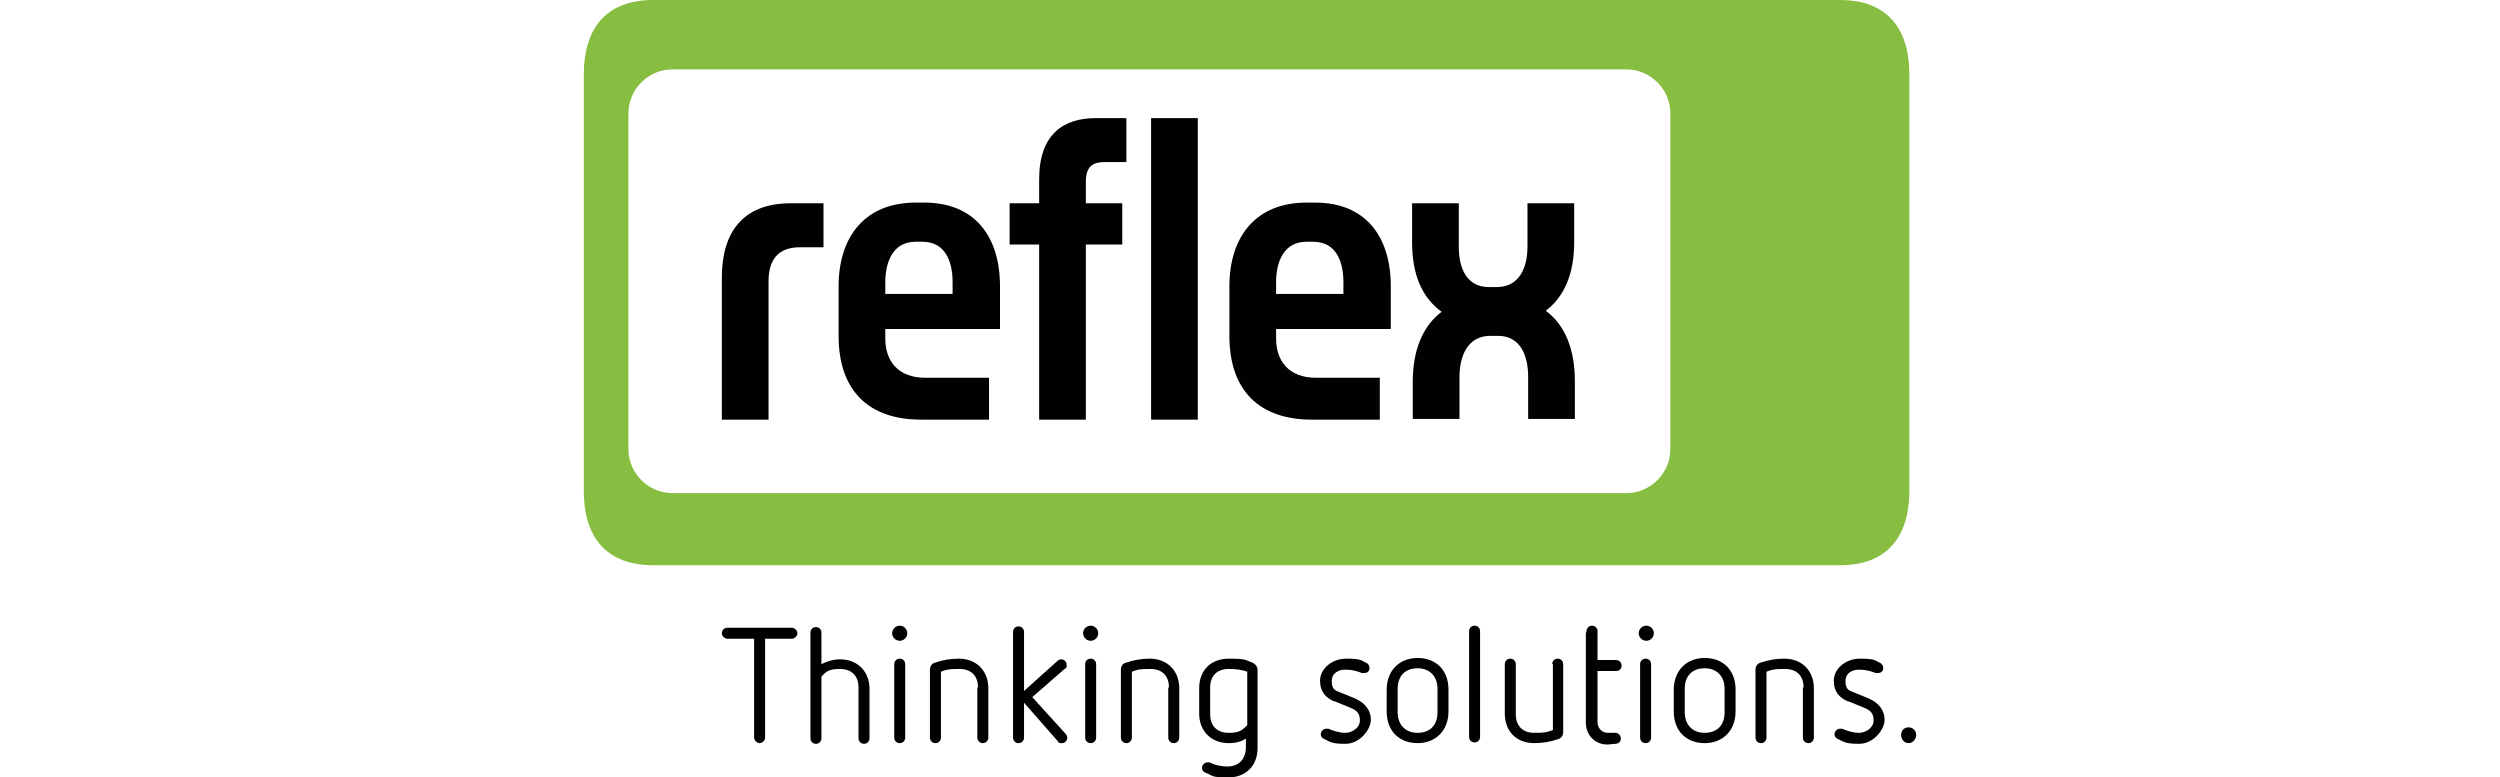 <?xml version="1.0" encoding="UTF-8"?>
<svg xmlns="http://www.w3.org/2000/svg" xmlns:xlink="http://www.w3.org/1999/xlink" version="1.1" viewBox="0 0 364 113.2">
  <defs>
    <style>
      .cls-1 {
        fill: #010101;
      }

      .cls-1, .cls-2, .cls-3, .cls-4 {
        stroke-width: 0px;
      }

      .cls-5 {
        clip-path: url(#clippath);
      }

      .cls-2 {
        fill: none;
      }

      .cls-3 {
        fill: #004577;
      }

      .cls-6 {
        clip-path: url(#clippath-1);
      }

      .cls-4 {
        fill: #87be41;
      }

      .cls-7 {
        display: none;
      }
    </style>
    <clipPath id="clippath">
      <rect class="cls-2" x="-7.6" y="26.3" width="364" height="49.4"/>
    </clipPath>
    <clipPath id="clippath-1">
      <rect class="cls-2" x="-7.6" y="26.3" width="364" height="49.4"/>
    </clipPath>
  </defs>
  <g id="Ebene_1" data-name="Ebene 1" class="cls-7">
    <g>
      <polygon class="cls-3" points="133.5 50.5 133.5 65.2 119.5 50.5 109 50.5 109 74.8 115.8 74.8 115.8 60.4 129.9 74.8 140.4 74.8 140.4 50.5 133.5 50.5"/>
      <g class="cls-5">
        <path class="cls-3" d="M43.8,55.4h5.6c3.1,0,4.8,1.5,4.8,4s-1.6,4.5-6.1,4.5l6.9,10.9h11.3l-7.1-10.3c1.1-.1,5.8-.8,5.8-7.1s-6.8-6.9-11.2-6.9h-19.9v24.3h10.2v-19.4Z"/>
        <path class="cls-3" d="M91.5,50.5v13.6c0,2.3-.5,3.9-1.4,4.9-.9.9-2.1,1.4-3.9,1.4s-3-.4-3.9-1.4c-1-1-1.4-2.6-1.4-4.9v-13.6h-10.3v14.2c0,3.8.8,5.5,2.4,7.1,2.6,2.6,7.4,3.6,13.2,3.6s10.7-1.1,13.2-3.6c1.7-1.6,2.4-3.3,2.4-7.1v-14.2h-10.3Z"/>
        <path class="cls-3" d="M164.6,50.5h-16.6v24.3h16.6c12.1,0,17.7-2.6,17.7-12.2s-5.6-12.1-17.8-12.1M163.5,69.8h-5.2v-14.3h5.2c5.5,0,8,2.4,8,7.2s-2.8,7.2-8,7.2"/>
        <path class="cls-3" d="M237.1,49.8c-13.3,0-19.1,4.8-19.1,12.7s5.8,13,19.1,13,19-4.3,19-13-5.9-12.7-19-12.7M237.1,70.6c-5.2,0-7.8-2.8-7.8-8s2.6-7.9,7.8-7.9,7.8,2.7,7.8,7.9-2.3,8-7.8,8"/>
      </g>
      <polygon class="cls-3" points="188.5 50.5 188.5 74.8 199 74.8 199 66.9 210.5 66.9 213.7 61.7 199 61.7 199 55.7 213 55.7 216.2 50.5 188.5 50.5"/>
      <g class="cls-6">
        <path class="cls-3" d="M16.7,63.1v6.9s-2.9.3-4.4.3c-8.1,0-8.9-4.4-8.9-7.5,0-5,3.2-7.6,9.7-7.6s6.5.2,9.6.8l1.2.2,3.3-5.3c-7.1-.9-11.7-1-15.6-1-13.1,0-19.2,4.2-19.2,13s5.9,12.4,19.1,12.4,11.1-.4,15.4-1.4v-10.9h-10.2Z"/>
        <path class="cls-3" d="M281,59.7c-4.7-.7-7.8-.7-7.8-3s4.8-2.3,7.8-2.3,5.4.3,8.2.9l3-4.7c-2-.3-7.5-.8-13.6-.8-10.9,0-17.9,1.9-17.9,7.2s5.9,6.6,11.8,7.6c4.6.7,7.6.9,7.6,3.1s-4,2.8-8.1,2.8-4.6-.2-8.8-1.1l-3.5,5.5c4.5.5,6.7.8,15,.8,12.1,0,17.9-2.2,17.9-8.2s-6-6.9-11.7-7.8"/>
        <path class="cls-3" d="M320.9,74.8h-13c9.2-9.2,18.2-18.2,18.2-18.2,0,0,1.1.7,3.5,3,2.4,2.4,3.1,3.5,3.1,3.5l-11.7,11.7Z"/>
        <path class="cls-3" d="M314.9,60.7c-6.9-8.4-8.8-12.1-10.6-16.4-1.1-2.8-2.5-8.2.4-11.1,2.5-2.5,7.5-1.7,12.5.6,5.7,2.6,12.4,7.3,18.6,13.1l20.6-20.6v13l-18.8,18.9s-2-2.1-3.1-3.2c-11.1-10.9-21.3-16.2-23.9-13.6-3.4,3.4,7.1,15.6,7.5,16.2l-3.2,3.2Z"/>
        <path class="cls-3" d="M356.4,74.8h-7.3s-.8-2.4-3.4-6.5c-2.5-4-4.9-6.2-4.9-6.2l4.9-4.9c2,2.4,4.1,5.2,6.1,8.3,1.8,2.9,3.5,6,4.6,9.3"/>
      </g>
    </g>
  </g>
  <g id="Ebene_2" data-name="Ebene 2">
    <g>
      <g>
        <rect class="cls-2" x="85" width="193" height="82.3"/>
        <path class="cls-4" d="M267.9,0H95.1c-6.9,0-10.1,4.2-10.1,10.8v60.7c0,6.6,3.2,10.8,10.1,10.8h172.8c6.9,0,10.1-4.2,10.1-10.8V10.8c0-6.6-3.2-10.8-10.1-10.8ZM243.2,65.4c0,3.5-2.9,6.4-6.4,6.4H97.9c-3.5,0-6.4-2.9-6.4-6.4V16.5c0-3.5,2.9-6.4,6.4-6.4h138.9c3.5,0,6.4,2.9,6.4,6.4v48.9h0Z"/>
        <path class="cls-1" d="M119.9,36v-6.4h-4.8c-6.9,0-10,4.2-10,10.8v20.7h6.8v-20.1c0-3.1,1.3-5,4.6-5h3.4Z"/>
        <path class="cls-1" d="M138.8,42.8h-9.9v-1.7c0-3.1,1.2-5.9,4.4-5.9h1c3.3,0,4.4,2.8,4.4,5.9,0,0,0,1.7,0,1.7ZM145.6,47.9v-6.2c0-7.3-3.7-12.2-11-12.2h-1.3c-7.3,0-11.2,4.9-11.2,12.2v7.2c0,8.1,4.5,12.2,12,12.2h9.9v-6.1h-9.3c-3.9,0-5.8-2.4-5.8-5.7v-1.4h16.7Z"/>
        <path class="cls-1" d="M164,23.5v-6.3h-4.5c-4.6,0-8.2,2.3-8.2,8.9v3.5h-4.3v6h4.3v25.5h6.8v-25.5h5.3v-6h-5.3v-3.2c0-2.3,1.2-2.8,2.7-2.8h3.2Z"/>
        <rect class="cls-1" x="167.6" y="17.2" width="6.8" height="43.9"/>
        <path class="cls-1" d="M195.7,42.8h-9.9v-1.7c0-3.1,1.2-5.9,4.4-5.9h1c3.3,0,4.4,2.8,4.4,5.9v1.7ZM202.5,47.9v-6.2c0-7.3-3.7-12.2-11-12.2h-1.3c-7.3,0-11.2,4.9-11.2,12.2v7.2c0,8.1,4.5,12.2,12,12.2h9.9v-6.1h-9.3c-3.9,0-5.8-2.4-5.8-5.7v-1.4h16.7Z"/>
        <path class="cls-1" d="M225,45.3c2.8-2.1,4.2-5.5,4.2-10v-5.7h-6.8v6.3c0,3.1-1.2,5.9-4.5,5.9h-1.1c-3.3,0-4.4-2.8-4.4-5.9v-6.3h-6.8v5.7c0,4.6,1.4,8,4.3,10.1-2.8,2.1-4.2,5.7-4.2,10.1v5.5h6.8v-6.1c0-3.1,1.2-6,4.5-6h1.1c3.3,0,4.4,2.9,4.4,6v6.1h6.8v-5.5c0-4.6-1.4-8.2-4.3-10.3"/>
      </g>
      <g>
        <path class="cls-1" d="M109.8,93h-3.9c-.4,0-.8-.4-.8-.8s.3-.8.8-.8h9.4c.4,0,.8.4.8.8s-.4.8-.8.8h-3.9v14.4c0,.4-.4.8-.8.8s-.8-.4-.8-.8c0,0,0-14.4,0-14.4Z"/>
        <path class="cls-1" d="M125,100.1c0-1.7-1-2.7-2.7-2.7s-2,.4-2.7,1.1v9c0,.4-.3.8-.8.8s-.8-.4-.8-.8v-15.4c0-.4.3-.8.8-.8s.8.4.8.8v4.6c.8-.4,1.7-.7,2.7-.7,2.6,0,4.3,1.8,4.3,4.3v7.2c0,.4-.3.8-.8.8s-.8-.4-.8-.8v-7.3h0Z"/>
        <path class="cls-1" d="M129.9,92.2c0-.6.5-1.1,1.1-1.1s1.1.5,1.1,1.1-.5,1.1-1.1,1.1c-.6,0-1.1-.5-1.1-1.1ZM130.2,96.7c0-.4.3-.8.8-.8s.8.4.8.8v10.7c0,.4-.3.8-.8.8s-.8-.4-.8-.8v-10.7Z"/>
        <path class="cls-1" d="M142.4,100.1c0-1.7-1-2.7-2.7-2.7s-1.9.1-2.7.4v9.6c0,.4-.3.8-.8.8s-.8-.4-.8-.8v-9.9c0-.5.3-.9.7-1,1.1-.4,2.3-.6,3.5-.6,2.6,0,4.3,1.8,4.3,4.3v7.2c0,.4-.3.8-.8.8s-.8-.4-.8-.8v-7.3h0Z"/>
        <path class="cls-1" d="M149.1,102.3v5.1c0,.4-.3.8-.8.8s-.8-.4-.8-.8v-15.4c0-.4.3-.8.8-.8s.8.4.8.8v8.6l4.9-4.4c.1-.1.3-.2.5-.2.4,0,.8.3.8.8s0,.4-.3.6l-4.7,4.1,4.9,5.4c.1.1.2.4.2.5,0,.4-.3.8-.8.8s-.4,0-.6-.3l-5-5.7Z"/>
        <path class="cls-1" d="M157.7,92.2c0-.6.5-1.1,1.1-1.1s1.1.5,1.1,1.1-.5,1.1-1.1,1.1c-.6,0-1.1-.5-1.1-1.1ZM158,96.7c0-.4.3-.8.8-.8s.8.4.8.8v10.7c0,.4-.3.8-.8.8s-.8-.4-.8-.8v-10.7Z"/>
        <path class="cls-1" d="M170.2,100.1c0-1.7-1-2.7-2.7-2.7s-1.9.1-2.7.4v9.6c0,.4-.3.8-.8.8s-.8-.4-.8-.8v-9.9c0-.5.3-.9.7-1,1.1-.4,2.3-.6,3.5-.6,2.6,0,4.3,1.8,4.3,4.3v7.2c0,.4-.3.8-.8.8s-.8-.4-.8-.8v-7.3h0Z"/>
        <path class="cls-1" d="M181.6,107.4c-.8.6-1.7.8-2.7.8-2.6,0-4.3-1.8-4.3-4.3v-3.7c0-2.6,1.7-4.3,4.3-4.3s2.4.2,3.5.6c.4.2.7.6.7,1v11.4c0,2.6-1.7,4.3-4.3,4.3s-2.2-.3-3.3-.7c-.3-.1-.5-.4-.5-.7s.3-.8.8-.8.2,0,.3,0c.8.4,1.7.6,2.6.6,1.7,0,2.7-1.1,2.7-2.8v-1.5ZM181.6,97.8c-.8-.3-1.8-.4-2.7-.4-1.7,0-2.7,1-2.7,2.7v3.9c0,1.7,1,2.7,2.7,2.7s1.9-.4,2.7-1.1v-7.9Z"/>
        <path class="cls-1" d="M194.2,102.1c-1.1-.5-2-1.3-2-3s1.7-3.2,3.8-3.2,2.1.2,2.9.6c.3.1.5.4.5.8s-.3.7-.8.7-.2,0-.3,0c-.7-.3-1.5-.5-2.4-.5s-2,.4-2,1.7.7,1.4,1.2,1.6l2.2.9c1.4.6,2.3,1.7,2.3,3.1s-1.6,3.5-3.7,3.5-2.2-.3-3.1-.7c-.3-.1-.5-.4-.5-.7s.3-.8.8-.8.2,0,.3,0c.7.3,1.6.6,2.5.6s2.1-.7,2.1-1.8-.5-1.5-1.5-1.9l-2.2-.9Z"/>
        <path class="cls-1" d="M210.9,103.6c0,2.7-1.8,4.6-4.5,4.6s-4.5-1.8-4.5-4.6v-3.2c0-2.7,1.8-4.6,4.5-4.6s4.5,1.8,4.5,4.6v3.2ZM209.3,100.3c0-1.8-1.1-3-2.9-3s-2.9,1.1-2.9,3v3.4c0,1.8,1.1,3,2.9,3s2.9-1.1,2.9-3v-3.4Z"/>
        <path class="cls-1" d="M213.9,91.9c0-.4.3-.8.8-.8s.8.4.8.8v15.4c0,.4-.3.8-.8.8s-.8-.4-.8-.8v-15.4Z"/>
        <path class="cls-1" d="M226,96.7c0-.4.3-.8.8-.8s.8.4.8.8v9.9c0,.5-.3.9-.7,1-1.1.4-2.3.6-3.5.6-2.6,0-4.3-1.7-4.3-4.3v-7.2c0-.4.3-.8.8-.8s.8.4.8.8v7.3c0,1.7,1,2.7,2.7,2.7s1.8-.1,2.7-.4v-9.6h0Z"/>
        <path class="cls-1" d="M231,91.9c0-.4.3-.8.8-.8s.8.4.8.8v4.2h2.7c.4,0,.8.3.8.8s-.3.8-.8.8h-2.7v7.4c0,1,.7,1.6,1.5,1.6s1,0,1.2,0,.7.3.7.8-.3.7-.7.8c-.4,0-.9.1-1.3.1-1.7,0-3.1-1.3-3.1-3.2v-13h0Z"/>
        <path class="cls-1" d="M238.6,92.2c0-.6.5-1.1,1.1-1.1s1.1.5,1.1,1.1-.5,1.1-1.1,1.1c-.6,0-1.1-.5-1.1-1.1ZM238.8,96.7c0-.4.3-.8.8-.8s.8.4.8.8v10.7c0,.4-.3.8-.8.8s-.8-.4-.8-.8v-10.7Z"/>
        <path class="cls-1" d="M252.7,103.6c0,2.7-1.8,4.6-4.5,4.6s-4.5-1.8-4.5-4.6v-3.2c0-2.7,1.8-4.6,4.5-4.6s4.5,1.8,4.5,4.6v3.2ZM251.1,100.3c0-1.8-1.1-3-2.9-3s-2.9,1.1-2.9,3v3.4c0,1.8,1.1,3,2.9,3s2.9-1.1,2.9-3v-3.4Z"/>
        <path class="cls-1" d="M262.6,100.1c0-1.7-1-2.7-2.7-2.7s-1.9.1-2.7.4v9.6c0,.4-.3.8-.8.8s-.8-.4-.8-.8v-9.9c0-.5.3-.9.7-1,1.1-.4,2.3-.6,3.5-.6,2.6,0,4.3,1.8,4.3,4.3v7.2c0,.4-.3.8-.8.8s-.8-.4-.8-.8v-7.3h0Z"/>
        <path class="cls-1" d="M269,102.1c-1.1-.5-2-1.3-2-3s1.7-3.2,3.8-3.2,2.1.2,2.9.6c.3.1.5.4.5.8s-.3.7-.8.7-.2,0-.3,0c-.7-.3-1.5-.5-2.4-.5s-2,.4-2,1.7.7,1.4,1.2,1.6l2.2.9c1.4.6,2.3,1.7,2.3,3.1s-1.6,3.5-3.7,3.5-2.2-.3-3.1-.7c-.3-.1-.5-.4-.5-.7s.3-.8.8-.8.2,0,.3,0c.7.3,1.6.6,2.5.6s2.1-.7,2.1-1.8-.5-1.5-1.5-1.9l-2.2-.9Z"/>
        <path class="cls-1" d="M277.9,108.2c-.6,0-1.1-.5-1.1-1.2s.5-1.1,1.1-1.1,1.1.5,1.1,1.1-.5,1.2-1.1,1.2Z"/>
      </g>
    </g>
  </g>
</svg>
